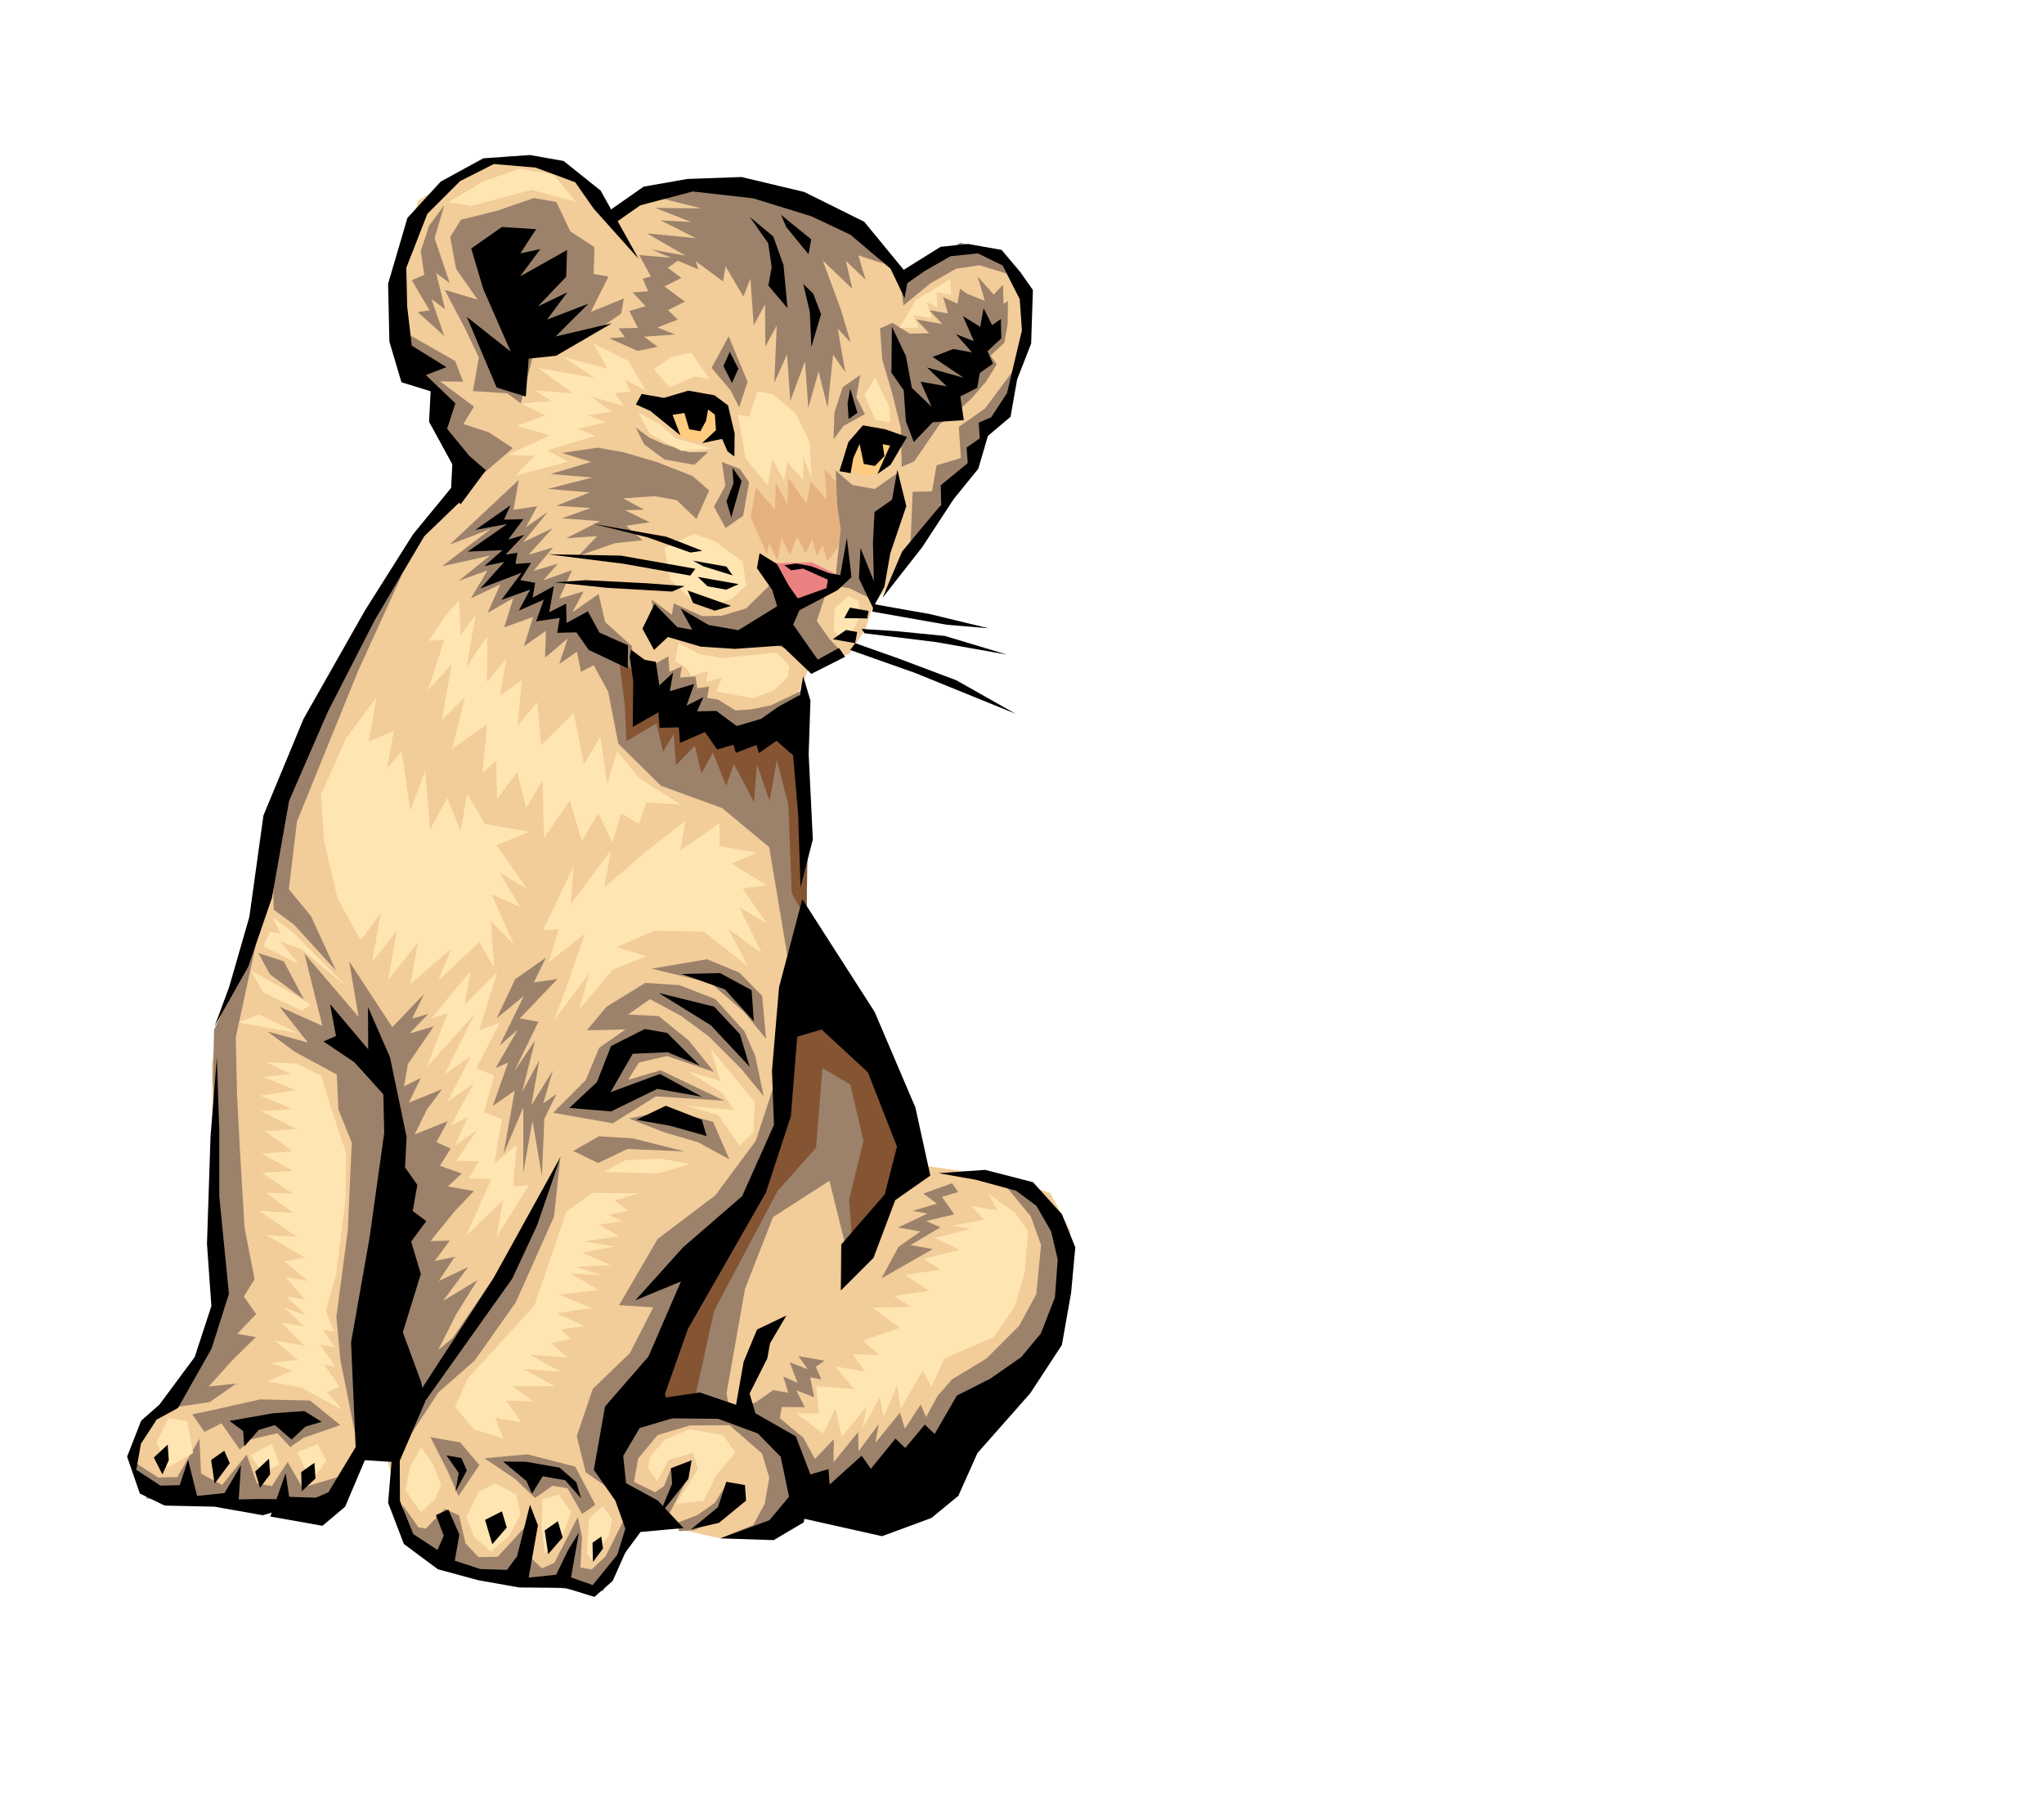 <?xml version="1.0" encoding="UTF-8"?>
<svg xmlns="http://www.w3.org/2000/svg" xmlns:xlink="http://www.w3.org/1999/xlink" version="1.2" baseProfile="tiny" width="540" height="480" viewport-fill="#fff"><defs/><g><polygon points="69,18, 82,8, 99,3, 118,5, 135,12, 149,21, 156,13, 165,9, 177,13, 183,28, 180,50, 164,91, 155,107, 154,114, 151,121, 141,127, 139,136, 155,206, 157,251, 126,342, 133,357, 128,376, 83,376, 75,368, 67,350, 61,350, 53,369, 4,369, 2,361, 5,354, 12,342, 16,321, 4,257, 4,244, 7,218, 9,179, 26,127, 43,93, 32,77, 30,70, 24,67, 16,49, 17,35, 18,23, 30,12, 40,7, 53,7, 62,12" fill="#f2cc99" transform="matrix(0.985 0.174 -0.174 0.985 96.744 27.213)"/><polygon points="142,79, 136,74, 138,82, 133,78, 133,84, 127,78, 128,85, 124,80, 125,87, 119,82, 119,90, 125,99, 125,96, 128,100, 128,94, 131,98, 132,93, 135,97, 136,93, 138,97, 139,94, 141,98, 143,94, 144,85" fill="#e5b27f" transform="matrix(0.985 0.174 -0.174 0.985 96.744 27.213)"/><polygon points="127,101, 132,100, 137,99, 144,101, 143,105, 135,110" fill="#eb8080" transform="matrix(0.985 0.174 -0.174 0.985 96.744 27.213)"/><polygon points="178,229, 157,248, 139,296, 126,349, 137,356, 158,357, 183,342, 212,332, 235,288, 235,261, 228,252, 212,250, 188,251" fill="#f2cc99" transform="matrix(0.985 0.174 -0.174 0.985 96.744 27.213)"/><g><polygon points="56,229, 48,241, 48,250, 57,281, 63,325, 71,338, 81,315, 76,321, 79,311, 83,301, 75,308, 80,298, 73,303, 76,296, 71,298, 74,292, 69,293, 74,284, 78,278, 71,278, 74,274, 68,273, 70,268, 66,267, 68,261, 60,266, 62,259, 65,253, 57,258, 59,251, 55,254, 55,248, 60,237, 54,240, 58,234, 54,236" fill="#9c826b" transform="matrix(0.985 0.174 -0.174 0.985 96.744 27.213)"/><polygon points="74,363, 79,368, 81,368, 85,362, 89,363, 92,370, 96,373, 101,372, 108,361, 110,371, 113,373, 116,371, 120,358, 122,363, 123,371, 126,371, 129,367, 132,357, 135,361, 130,376, 127,377, 94,378, 84,376, 76,371" fill="#9c826b" transform="matrix(0.985 0.174 -0.174 0.985 96.744 27.213)"/><polygon points="212,250, 219,251, 228,258, 236,270, 235,287, 225,304, 205,332, 177,343, 171,352, 158,357, 166,352, 168,346, 168,339, 165,333, 155,327, 155,323, 161,320, 165,316, 169,316, 167,312, 171,313, 168,308, 173,309, 170,306, 177,306, 175,308, 177,311, 174,311, 176,316, 171,315, 174,319, 168,320, 168,323, 175,327, 179,332, 183,326, 184,332, 189,323, 190,328, 194,320, 194,325, 199,316, 201,320, 204,313, 206,316, 208,310, 211,305, 219,298, 226,288, 229,279, 228,266, 224,259, 217,253" fill="#9c826b" transform="matrix(0.985 0.174 -0.174 0.985 96.744 27.213)"/><polygon points="151,205, 151,238, 149,252, 141,268, 128,282, 121,301, 130,300, 126,313, 118,324, 116,337, 120,346, 133,352, 133,340, 137,333, 145,329, 156,327, 153,319, 153,291, 157,271, 170,259, 178,277, 193,250, 174,216" fill="#9c826b" transform="matrix(0.985 0.174 -0.174 0.985 96.744 27.213)"/><polygon points="78,127, 90,142, 95,155, 108,164, 125,167, 139,175, 150,206, 152,191, 141,140, 121,148, 100,136" fill="#9c826b" transform="matrix(0.985 0.174 -0.174 0.985 96.744 27.213)"/><polygon points="21,58, 35,63, 38,68, 32,69, 42,74, 40,79, 47,80, 54,83, 45,94, 34,81, 32,73, 24,66" fill="#9c826b" transform="matrix(0.985 0.174 -0.174 0.985 96.744 27.213)"/><polygon points="71,34, 67,34, 66,27, 59,24, 54,17, 48,17, 39,22, 30,26, 28,31, 31,39, 38,46, 29,45, 36,54, 41,61, 41,70, 50,69, 54,71, 55,58, 67,52, 76,43, 76,39, 68,44" fill="#9c826b" transform="matrix(0.985 0.174 -0.174 0.985 96.744 27.213)"/><polygon points="139,74, 141,83, 143,89, 144,104, 148,104, 155,106, 154,86, 157,77, 155,72, 150,77, 144,77" fill="#9c826b" transform="matrix(0.985 0.174 -0.174 0.985 96.744 27.213)"/><polygon points="105,44, 102,53, 108,58, 111,62, 112,55" fill="#9c826b" transform="matrix(0.985 0.174 -0.174 0.985 96.744 27.213)"/><polygon points="141,48, 141,54, 144,58, 139,62, 137,66, 136,59, 137,52" fill="#9c826b" transform="matrix(0.985 0.174 -0.174 0.985 96.744 27.213)"/><polygon points="98,135, 104,130, 105,134, 108,132, 108,135, 112,134, 113,137, 116,136, 116,139, 119,139, 124,141, 128,140, 133,138, 140,133, 139,140, 126,146, 104,144" fill="#9c826b" transform="matrix(0.985 0.174 -0.174 0.985 96.744 27.213)"/><polygon points="97,116, 103,119, 103,116, 111,118, 116,117, 122,114, 127,107, 135,111, 142,107, 141,114, 145,118, 149,121, 145,125, 140,124, 127,121, 113,125, 100,124" fill="#9c826b" transform="matrix(0.985 0.174 -0.174 0.985 96.744 27.213)"/><polygon points="147,33, 152,35, 157,34, 153,31, 160,31, 156,28, 161,28, 159,24, 163,25, 163,21, 165,22, 170,23, 167,17, 172,21, 174,18, 175,23, 176,22, 177,28, 177,33, 174,37, 176,39, 174,44, 171,49, 168,53, 164,57, 159,68, 156,70, 154,60, 150,51, 146,43, 144,35" fill="#9c826b" transform="matrix(0.985 0.174 -0.174 0.985 96.744 27.213)"/><polygon points="85,72, 89,74, 93,75, 100,76, 105,75, 102,79, 94,79, 88,76" fill="#9c826b" transform="matrix(0.985 0.174 -0.174 0.985 96.744 27.213)"/><polygon points="86,214, 79,221, 76,232, 82,225, 78,239, 82,234, 78,245, 81,243, 79,255, 84,250, 84,267, 87,254, 90,271, 90,257, 95,271, 93,256, 95,249, 92,252, 93,243, 89,253, 89,241, 86,250, 87,236, 83,245, 87,231, 82,231, 90,219, 84,221" fill="#9c826b" transform="matrix(0.985 0.174 -0.174 0.985 96.744 27.213)"/></g><g><polygon points="93,68, 96,72, 100,73, 106,72, 108,66, 105,63, 100,62" fill="#ffcc7f" transform="matrix(0.985 0.174 -0.174 0.985 96.744 27.213)"/><polygon points="144,64, 142,68, 142,73, 146,74, 150,73, 154,64, 149,62" fill="#ffcc7f" transform="matrix(0.985 0.174 -0.174 0.985 96.744 27.213)"/></g><g><polygon points="57,91, 42,111, 52,105, 41,117, 53,112, 46,120, 53,116, 50,124, 57,119, 55,127, 61,122, 60,130, 67,126, 66,134, 71,129, 72,136, 77,130, 76,137, 80,133, 82,138, 86,135, 96,135, 94,129, 86,124, 83,117, 77,123, 79,117, 73,120, 75,112, 68,116, 71,111, 65,114, 69,107, 63,110, 68,102, 61,107, 66,98, 61,103, 63,97, 57,99" fill="#9c826b" transform="matrix(0.985 0.174 -0.174 0.985 96.744 27.213)"/><polygon points="83,79, 76,79, 67,82, 75,83, 65,88, 76,87, 65,92, 76,91, 68,96, 77,95, 70,99, 80,98, 72,104, 80,102, 76,108, 85,103, 92,101, 87,98, 93,96, 86,94, 91,93, 85,91, 93,89, 99,89, 105,93, 107,85, 102,82, 92,80" fill="#9c826b" transform="matrix(0.985 0.174 -0.174 0.985 96.744 27.213)"/><polygon points="109,77, 111,83, 109,89, 113,94, 117,90, 117,81, 114,78" fill="#9c826b" transform="matrix(0.985 0.174 -0.174 0.985 96.744 27.213)"/><polygon points="122,128, 127,126, 134,127, 136,129, 134,130, 130,128, 124,129" fill="#9c826b" transform="matrix(0.985 0.174 -0.174 0.985 96.744 27.213)"/><polygon points="78,27, 82,32, 80,33, 82,36, 78,37, 82,40, 78,42, 81,46, 76,47, 78,49, 74,50, 82,52, 87,50, 83,48, 91,46, 86,45, 91,42, 88,40, 92,37, 86,34, 90,31, 86,29, 89,26" fill="#9c826b" transform="matrix(0.985 0.174 -0.174 0.985 96.744 27.213)"/><polygon points="82,17, 92,20, 79,21, 90,25, 81,25, 94,28, 93,26, 101,30, 101,26, 107,33, 108,28, 111,40, 113,34, 115,45, 117,39, 119,54, 121,46, 124,58, 126,47, 129,59, 130,49, 134,58, 133,44, 137,48, 133,37, 137,40, 133,32, 126,20, 135,26, 132,19, 138,23, 135,17, 142,18, 132,11, 116,6, 94,6, 78,11, 92,12, 80,14, 90,16" fill="#9c826b" transform="matrix(0.985 0.174 -0.174 0.985 96.744 27.213)"/><polygon points="142,234, 132,227, 124,223, 115,220, 110,225, 118,224, 127,229, 135,236, 122,234, 115,237, 113,242, 121,238, 139,243, 121,245, 111,254, 95,254, 102,244, 104,235, 110,229, 100,231, 104,224, 113,216, 122,215, 132,217, 141,224, 145,230, 149,240" fill="#9c826b" transform="matrix(0.985 0.174 -0.174 0.985 96.744 27.213)"/><polygon points="115,252, 125,248, 137,249, 143,258, 134,255, 125,254" fill="#9c826b" transform="matrix(0.985 0.174 -0.174 0.985 96.744 27.213)"/><polygon points="114,212, 130,213, 140,219, 147,225, 144,214, 137,209, 128,207" fill="#9c826b" transform="matrix(0.985 0.174 -0.174 0.985 96.744 27.213)"/><polygon points="102,263, 108,258, 117,257, 131,258, 116,260, 109,265" fill="#9c826b" transform="matrix(0.985 0.174 -0.174 0.985 96.744 27.213)"/><polygon points="51,241, 35,224, 40,238, 23,224, 31,242, 19,239, 28,247, 17,246, 25,250, 37,254, 39,263, 44,271, 47,294, 48,317, 51,328, 60,351, 60,323, 53,262, 47,246" fill="#9c826b" transform="matrix(0.985 0.174 -0.174 0.985 96.744 27.213)"/><polygon points="2,364, 9,367, 14,366, 18,355, 20,364, 26,366, 31,357, 35,364, 39,364, 42,357, 47,363, 53,360, 59,357, 54,369, 7,373" fill="#9c826b" transform="matrix(0.985 0.174 -0.174 0.985 96.744 27.213)"/><polygon points="7,349, 19,345, 25,339, 18,341, 23,333, 28,326, 23,326, 27,320, 23,316, 25,311, 20,298, 15,277, 12,264, 9,249, 10,223, 3,248, 5,261, 15,307, 17,326, 11,343" fill="#9c826b" transform="matrix(0.985 0.174 -0.174 0.985 96.744 27.213)"/><polygon points="11,226, 15,231, 25,236, 18,227" fill="#9c826b" transform="matrix(0.985 0.174 -0.174 0.985 96.744 27.213)"/><polygon points="13,214, 19,217, 32,227, 23,214, 16,208, 15,190, 24,148, 31,121, 24,137, 14,170, 8,189" fill="#9c826b" transform="matrix(0.985 0.174 -0.174 0.985 96.744 27.213)"/><polygon points="202,254, 195,258, 199,260, 193,263, 197,263, 190,268, 196,268, 191,273, 188,282, 200,272, 194,272, 201,266, 197,265, 204,262, 200,258, 204,256" fill="#9c826b" transform="matrix(0.985 0.174 -0.174 0.985 96.744 27.213)"/></g><g><polygon points="151,213, 165,212, 179,225, 189,246, 187,262, 179,275, 176,263, 177,247, 171,233, 163,230, 165,251, 157,264, 146,298, 145,321, 133,326, 143,285, 154,260, 153,240" fill="#845433" transform="matrix(0.985 0.174 -0.174 0.985 96.744 27.213)"/><polygon points="91,132, 95,145, 97,154, 104,148, 107,155, 109,150, 111,158, 115,152, 118,159, 120,153, 125,161, 126,155, 133,164, 132,154, 137,163, 137,152, 142,163, 147,186, 152,192, 148,167, 141,143, 124,145, 105,143" fill="#845433" transform="matrix(0.985 0.174 -0.174 0.985 96.744 27.213)"/></g><g><polygon points="31,57, 23,52, 26,51, 20,44, 23,42, 21,36, 22,29, 25,23, 24,32, 30,43, 26,41, 30,50, 26,48" fill="#9c826b" transform="matrix(0.985 0.174 -0.174 0.985 96.744 27.213)"/><polygon points="147,21, 149,28, 155,21, 161,16, 167,14, 175,15, 173,11, 161,9" fill="#9c826b" transform="matrix(0.985 0.174 -0.174 0.985 96.744 27.213)"/><polygon points="181,39, 175,51, 169,57, 171,65, 165,68, 165,75, 160,76, 162,91, 171,71, 180,51" fill="#9c826b" transform="matrix(0.985 0.174 -0.174 0.985 96.744 27.213)"/><polygon points="132,346, 139,348, 141,346, 142,341, 147,342, 143,355, 133,350" fill="#9c826b" transform="matrix(0.985 0.174 -0.174 0.985 96.744 27.213)"/><polygon points="146,355, 151,352, 155,348, 157,343, 160,349, 151,356, 147,357" fill="#9c826b" transform="matrix(0.985 0.174 -0.174 0.985 96.744 27.213)"/><polygon points="99,266, 100,281, 94,305, 86,322, 78,332, 72,346, 73,331, 91,291" fill="#9c826b" transform="matrix(0.985 0.174 -0.174 0.985 96.744 27.213)"/><polygon points="20,347, 32,342, 45,340, 54,345, 45,350, 42,353, 38,350, 31,353, 29,356, 23,350, 19,353, 15,349" fill="#9c826b" transform="matrix(0.985 0.174 -0.174 0.985 96.744 27.213)"/><polygon points="78,344, 86,344, 92,349, 88,358, 84,352" fill="#9c826b" transform="matrix(0.985 0.174 -0.174 0.985 96.744 27.213)"/><polygon points="93,347, 104,344, 117,345, 124,354, 121,357, 116,351, 112,351, 108,355, 102,351" fill="#9c826b" transform="matrix(0.985 0.174 -0.174 0.985 96.744 27.213)"/></g><g><polygon points="105,12, 111,18, 113,24, 113,29, 119,34, 116,23, 112,16" transform="matrix(0.985 0.174 -0.174 0.985 96.744 27.213)"/><polygon points="122,27, 125,34, 127,43, 128,34, 125,29" transform="matrix(0.985 0.174 -0.174 0.985 96.744 27.213)"/><polygon points="115,13, 122,19, 122,15, 113,10" transform="matrix(0.985 0.174 -0.174 0.985 96.744 27.213)"/></g><g><polygon points="116,172, 107,182, 98,193, 98,183, 90,199, 89,189, 84,207, 88,206, 87,215, 95,206, 93,219, 91,230, 98,216, 97,226, 104,214, 112,209, 104,208, 113,202, 126,200, 139,207, 132,198, 142,203, 134,192, 142,195, 134,187, 140,185, 130,181, 136,177, 126,177, 125,171, 116,180" fill="#ffe5b2" transform="matrix(0.985 0.174 -0.174 0.985 96.744 27.213)"/><polygon points="74,220, 67,230, 67,221, 59,235, 63,233, 60,248, 70,232, 65,249, 71,243, 67,256, 73,250, 69,262, 73,259, 71,267, 76,262, 72,271, 78,270, 76,275, 82,274, 78,290, 86,279, 86,289, 92,274, 88,275, 87,264, 82,270, 82,258, 77,257, 78,247, 73,246, 77,233, 72,236" fill="#ffe5b2" transform="matrix(0.985 0.174 -0.174 0.985 96.744 27.213)"/><polygon points="133,230, 147,242, 148,250, 145,254, 138,247, 129,246, 142,245, 138,241, 128,237, 137,238" fill="#ffe5b2" transform="matrix(0.985 0.174 -0.174 0.985 96.744 27.213)"/><polygon points="133,261, 125,261, 116,263, 111,267, 125,265" fill="#ffe5b2" transform="matrix(0.985 0.174 -0.174 0.985 96.744 27.213)"/><polygon points="121,271, 109,273, 103,279, 99,305, 92,316, 85,327, 83,335, 89,340, 97,341, 94,336, 101,336, 96,331, 103,330, 97,327, 108,325, 99,322, 109,321, 100,318, 110,317, 105,314, 110,312, 107,310, 113,308, 105,306, 114,303, 105,301, 115,298, 107,295, 115,294, 108,293, 117,291, 109,289, 117,286, 109,286, 118,283, 112,281, 118,279, 114,278, 119,276, 115,274" fill="#ffe5b2" transform="matrix(0.985 0.174 -0.174 0.985 96.744 27.213)"/><polygon points="79,364, 74,359, 74,353, 76,347, 80,351, 83,356, 82,360" fill="#ffe5b2" transform="matrix(0.985 0.174 -0.174 0.985 96.744 27.213)"/><polygon points="91,363, 93,356, 97,353, 103,355, 105,360, 103,366, 99,371, 94,368" fill="#ffe5b2" transform="matrix(0.985 0.174 -0.174 0.985 96.744 27.213)"/><polygon points="110,355, 114,353, 118,357, 117,363, 113,369, 111,362" fill="#ffe5b2" transform="matrix(0.985 0.174 -0.174 0.985 96.744 27.213)"/><polygon points="126,354, 123,358, 124,367, 126,369, 129,361, 129,357" fill="#ffe5b2" transform="matrix(0.985 0.174 -0.174 0.985 96.744 27.213)"/><polygon points="30,154, 24,166, 20,182, 23,194, 29,208, 37,218, 41,210, 41,223, 46,214, 46,227, 52,216, 52,227, 61,216, 59,225, 68,213, 73,219, 70,207, 77,212, 69,200, 77,202, 70,194, 78,197, 68,187, 76,182, 64,182, 58,175, 58,185, 53,177, 50,186, 46,171, 44,182, 39,167, 36,172, 36,162, 30,166" fill="#ffe5b2" transform="matrix(0.985 0.174 -0.174 0.985 96.744 27.213)"/><polygon points="44,130, 41,137, 45,136, 43,150, 48,142, 48,157, 53,150, 52,164, 60,156, 61,169, 64,165, 66,175, 70,167, 74,176, 77,168, 80,183, 85,172, 90,182, 93,174, 98,181, 99,173, 104,175, 105,169, 114,168, 102,163, 95,157, 94,166, 90,154, 87,162, 82,149, 75,159, 72,148, 68,155, 67,143, 62,148, 62,138, 58,145, 56,133, 52,142, 52,128, 49,134, 47,125" fill="#ffe5b2" transform="matrix(0.985 0.174 -0.174 0.985 96.744 27.213)"/><polygon points="13,216, 19,219, 36,231, 22,223, 16,222, 22,227, 12,224, 13,220, 16,220" fill="#ffe5b2" transform="matrix(0.985 0.174 -0.174 0.985 96.744 27.213)"/><polygon points="10,231, 14,236, 25,239, 27,237, 19,234" fill="#ffe5b2" transform="matrix(0.985 0.174 -0.174 0.985 96.744 27.213)"/><polygon points="9,245, 14,242, 25,245, 13,245" fill="#ffe5b2" transform="matrix(0.985 0.174 -0.174 0.985 96.744 27.213)"/><polygon points="33,255, 26,253, 18,254, 25,256, 18,258, 27,260, 18,263, 27,265, 19,267, 29,270, 21,272, 29,276, 21,278, 30,281, 22,283, 31,287, 24,288, 32,292, 23,293, 34,298, 26,299, 37,303, 32,305, 39,309, 33,309, 39,314, 34,314, 40,318, 34,317, 40,321, 34,321, 41,326, 33,326, 40,330, 33,332, 39,333, 33,337, 42,337, 54,341, 49,337, 52,335, 47,330, 50,330, 45,325, 49,325, 45,321, 48,321, 45,316, 46,306, 45,286, 43,274, 36,261" fill="#ffe5b2" transform="matrix(0.985 0.174 -0.174 0.985 96.744 27.213)"/><polygon points="7,358, 9,351, 14,351, 17,359, 11,364" fill="#ffe5b2" transform="matrix(0.985 0.174 -0.174 0.985 96.744 27.213)"/><polygon points="44,354, 49,351, 52,355, 49,361" fill="#ffe5b2" transform="matrix(0.985 0.174 -0.174 0.985 96.744 27.213)"/><polygon points="32,357, 37,353, 40,358, 36,361" fill="#ffe5b2" transform="matrix(0.985 0.174 -0.174 0.985 96.744 27.213)"/><polygon points="139,334, 145,330, 154,330, 158,334, 154,341, 152,348, 145,350, 149,340, 147,336, 141,339, 139,345, 136,342, 136,339" fill="#ffe5b2" transform="matrix(0.985 0.174 -0.174 0.985 96.744 27.213)"/><polygon points="208,259, 215,259, 212,255, 220,259, 224,263, 225,274, 224,283, 220,292, 208,300, 206,308, 203,304, 199,315, 197,309, 195,318, 193,313, 190,322, 190,316, 185,325, 182,318, 180,325, 172,321, 178,320, 176,313, 186,312, 180,307, 188,307, 184,303, 191,302, 186,299, 195,294, 187,290, 197,288, 192,286, 201,283, 194,280, 203,277, 198,275, 207,271, 200,269, 209,265, 204,265, 212,262" fill="#ffe5b2" transform="matrix(0.985 0.174 -0.174 0.985 96.744 27.213)"/><polygon points="106,126, 106,131, 109,132, 111,134, 115,132, 115,135, 119,133, 118,137, 123,137, 128,137, 133,134, 136,130, 136,127, 132,124, 118,128, 112,128, 106,126, 106,126, 106,126" fill="#ffe5b2" transform="matrix(0.985 0.174 -0.174 0.985 96.744 27.213)"/><polygon points="107,114, 101,110, 98,102, 105,97, 111,98, 119,102, 121,108, 118,112, 113,115" fill="#ffe5b2" transform="matrix(0.985 0.174 -0.174 0.985 96.744 27.213)"/><polygon points="148,106, 145,110, 146,116, 150,118, 152,111, 151,107" fill="#ffe5b2" transform="matrix(0.985 0.174 -0.174 0.985 96.744 27.213)"/><polygon points="80,55, 70,52, 75,58, 63,57, 72,61, 57,61, 67,66, 57,67, 62,69, 54,71, 61,73, 54,77, 63,78, 53,85, 60,84, 56,90, 69,84, 63,82, 75,76, 70,75, 77,72, 72,71, 78,69, 72,66, 81,67, 78,64, 82,63, 80,60, 86,62" fill="#ffe5b2" transform="matrix(0.985 0.174 -0.174 0.985 96.744 27.213)"/><polygon points="87,56, 91,52, 96,50, 102,56, 98,56, 92,60" fill="#ffe5b2" transform="matrix(0.985 0.174 -0.174 0.985 96.744 27.213)"/><polygon points="85,68, 89,73, 98,76, 106,74, 96,73, 91,70" fill="#ffe5b2" transform="matrix(0.985 0.174 -0.174 0.985 96.744 27.213)"/><polygon points="115,57, 114,64, 111,64, 115,75, 122,81, 122,74, 126,79, 126,74, 131,78, 130,72, 133,77, 131,68, 126,61, 119,57" fill="#ffe5b2" transform="matrix(0.985 0.174 -0.174 0.985 96.744 27.213)"/><polygon points="145,48, 143,53, 147,59, 151,59, 150,55" fill="#ffe5b2" transform="matrix(0.985 0.174 -0.174 0.985 96.744 27.213)"/><polygon points="26,22, 34,15, 43,10, 52,10, 59,16, 47,15, 32,22" fill="#ffe5b2" transform="matrix(0.985 0.174 -0.174 0.985 96.744 27.213)"/><polygon points="160,19, 152,26, 149,34, 154,33, 152,30, 157,30, 155,26, 158,27, 157,23, 161,23" fill="#ffe5b2" transform="matrix(0.985 0.174 -0.174 0.985 96.744 27.213)"/></g><g><polygon points="98,117, 105,122, 109,122, 105,117, 113,120, 121,120, 130,112, 128,108, 123,103, 123,99, 128,101, 132,106, 135,109, 142,105, 142,101, 145,101, 145,91, 148,101, 145,105, 136,112, 135,116, 143,124, 148,120, 150,122, 142,128, 133,122, 121,125, 112,126, 103,125, 100,129, 96,124" transform="matrix(0.985 0.174 -0.174 0.985 96.744 27.213)"/><polygon points="146,118, 152,118, 152,115, 149,115" transform="matrix(0.985 0.174 -0.174 0.985 96.744 27.213)"/><polygon points="148,112, 154,111, 154,109, 149,109" transform="matrix(0.985 0.174 -0.174 0.985 96.744 27.213)"/><polygon points="106,112, 108,115, 114,116, 118,114" transform="matrix(0.985 0.174 -0.174 0.985 96.744 27.213)"/><polygon points="108,108, 111,110, 116,110, 119,108" transform="matrix(0.985 0.174 -0.174 0.985 96.744 27.213)"/><polygon points="106,104, 109,105, 117,106, 115,104" transform="matrix(0.985 0.174 -0.174 0.985 96.744 27.213)"/><polygon points="50,25, 41,26, 34,33, 39,43, 49,58, 36,51, 47,68, 55,69, 54,59, 61,57, 74,46, 60,52, 67,42, 57,48, 61,40, 54,45, 60,36, 59,29, 48,38, 52,30, 47,32" transform="matrix(0.985 0.174 -0.174 0.985 96.744 27.213)"/><polygon points="147,34, 152,41, 155,49, 161,53, 157,47, 164,47, 158,43, 168,44, 159,40, 164,37, 169,37, 164,33, 169,34, 165,28, 170,30, 170,25, 173,29, 175,27, 176,32, 173,36, 175,39, 172,42, 172,46, 168,49, 170,55, 162,57, 158,63, 155,58, 153,50, 149,46" transform="matrix(0.985 0.174 -0.174 0.985 96.744 27.213)"/><polygon points="155,71, 159,80, 157,93, 157,102, 155,108, 150,101, 149,93, 154,101, 152,91, 151,83, 155,79" transform="matrix(0.985 0.174 -0.174 0.985 96.744 27.213)"/><polygon points="112,78, 115,81, 114,91, 112,87, 113,82" transform="matrix(0.985 0.174 -0.174 0.985 96.744 27.213)"/><polygon points="78,28, 64,17, 58,11, 47,9, 36,10, 28,16, 21,26, 18,41, 20,51, 23,61, 33,65, 28,68, 37,74, 36,81, 43,87, 48,90, 43,100, 40,98, 39,90, 31,80, 30,72, 22,71, 17,61, 14,46, 16,28, 23,17, 33,9, 45,6, 54,6, 65,12" transform="matrix(0.985 0.174 -0.174 0.985 96.744 27.213)"/><polygon points="67,18, 76,9, 87,5, 101,2, 118,3, 135,8, 149,20, 149,26, 144,19, 132,12, 121,9, 105,7, 89,8, 76,14, 70,20" transform="matrix(0.985 0.174 -0.174 0.985 96.744 27.213)"/><polygon points="56,98, 48,106, 56,103, 47,112, 56,110, 52,115, 57,113, 52,121, 62,115, 58,123, 65,119, 63,125, 69,121, 68,127, 74,125, 74,129, 79,128, 83,132, 94,135, 93,129, 85,127, 81,122, 76,126, 75,121, 71,124, 71,117, 66,121, 66,117, 62,117, 64,112, 60,113, 60,110, 57,111, 61,105, 57,107, 60,101, 55,102" transform="matrix(0.985 0.174 -0.174 0.985 96.744 27.213)"/><polygon points="101,132, 103,138, 106,134, 106,139, 112,136, 111,142, 115,139, 114,143, 119,142, 125,145, 131,142, 135,138, 140,134, 140,129, 143,135, 145,149, 150,171, 149,184, 145,165, 141,150, 136,147, 132,151, 131,149, 126,152, 125,150, 121,152, 117,148, 111,152, 110,148, 105,149, 104,145, 98,150, 96,138, 94,132, 94,130, 98,132" transform="matrix(0.985 0.174 -0.174 0.985 96.744 27.213)"/><polygon points="41,94, 32,110, 23,132, 12,163, 6,190, 7,217, 5,236, 3,247, 9,230, 12,211, 12,185, 18,160, 26,134, 35,110, 43,99" transform="matrix(0.985 0.174 -0.174 0.985 96.744 27.213)"/><polygon points="32,246, 41,250, 50,257, 52,267, 53,295, 53,323, 59,350, 54,363, 51,365, 44,366, 42,360, 40,372, 54,372, 59,366, 62,353, 71,352, 75,335, 73,330, 66,318, 68,302, 64,294, 67,288, 63,286, 63,279, 59,275, 58,267, 56,262, 50,247, 42,235, 44,246, 32,236, 35,244" transform="matrix(0.985 0.174 -0.174 0.985 96.744 27.213)"/><polygon points="134,324, 146,320, 159,322, 173,327, 179,337, 179,349, 172,355, 158,357, 170,350, 174,343, 170,333, 163,328, 152,326, 134,329" transform="matrix(0.985 0.174 -0.174 0.985 96.744 27.213)"/><polygon points="173,339, 183,334, 184,338, 191,329, 194,332, 199,323, 202,325, 206,318, 209,320, 213,309, 221,303, 228,296, 232,289, 234,279, 233,269, 230,262, 225,256, 219,253, 208,252, 198,252, 210,249, 223,250, 232,257, 237,265, 238,277, 238,291, 232,305, 221,323, 218,335, 212,342, 200,349, 178,348" transform="matrix(0.985 0.174 -0.174 0.985 96.744 27.213)"/><polygon points="165,296, 158,301, 156,310, 156,323, 162,324, 159,318, 162,308, 162,304" transform="matrix(0.985 0.174 -0.174 0.985 96.744 27.213)"/><polygon points="99,252, 105,244, 107,234, 115,228, 121,228, 131,235, 122,233, 113,235, 109,246, 121,239, 133,243, 121,243, 110,251" transform="matrix(0.985 0.174 -0.174 0.985 96.744 27.213)"/><polygon points="117,252, 124,247, 134,249, 136,253, 126,252" transform="matrix(0.985 0.174 -0.174 0.985 96.744 27.213)"/><polygon points="117,218, 132,224, 144,233, 140,225, 132,219, 117,218, 117,218, 117,218" transform="matrix(0.985 0.174 -0.174 0.985 96.744 27.213)"/><polygon points="122,212, 134,214, 143,221, 141,213, 132,210" transform="matrix(0.985 0.174 -0.174 0.985 96.744 27.213)"/><polygon points="69,352, 70,363, 76,373, 86,378, 97,379, 108,379, 120,377, 128,378, 132,373, 135,361, 133,358, 132,366, 127,375, 121,374, 121,362, 119,367, 117,374, 110,376, 110,362, 107,357, 106,371, 104,375, 97,376, 90,375, 90,368, 86,362, 83,364, 86,369, 85,373, 78,370, 73,362, 71,351" transform="matrix(0.985 0.174 -0.174 0.985 96.744 27.213)"/><polygon points="100,360, 96,363, 99,369, 102,364" transform="matrix(0.985 0.174 -0.174 0.985 96.744 27.213)"/><polygon points="115,360, 112,363, 114,369, 117,364" transform="matrix(0.985 0.174 -0.174 0.985 96.744 27.213)"/><polygon points="127,362, 125,364, 126,369, 128,365" transform="matrix(0.985 0.174 -0.174 0.985 96.744 27.213)"/><polygon points="5,255, 7,276, 11,304, 15,320, 13,334, 6,348, 2,353, 0,363, 5,372, 12,374, 25,372, 38,372, 44,369, 42,367, 36,368, 31,369, 30,360, 27,368, 20,370, 16,361, 15,368, 10,369, 3,366, 3,359, 6,352, 11,348, 17,331, 19,316, 12,291, 9,274" transform="matrix(0.985 0.174 -0.174 0.985 96.744 27.213)"/><polygon points="10,358, 7,362, 10,366, 11,362" transform="matrix(0.985 0.174 -0.174 0.985 96.744 27.213)"/><polygon points="25,357, 22,360, 24,366, 27,360" transform="matrix(0.985 0.174 -0.174 0.985 96.744 27.213)"/><polygon points="37,357, 34,361, 36,365, 38,361" transform="matrix(0.985 0.174 -0.174 0.985 96.744 27.213)"/><polygon points="49,356, 46,359, 47,364, 50,360" transform="matrix(0.985 0.174 -0.174 0.985 96.744 27.213)"/><polygon points="130,101, 132,102, 135,101, 139,102, 143,103, 142,101, 137,100, 133,100" transform="matrix(0.985 0.174 -0.174 0.985 96.744 27.213)"/><polygon points="106,48, 105,52, 108,56, 109,52" transform="matrix(0.985 0.174 -0.174 0.985 96.744 27.213)"/><polygon points="139,52, 139,56, 140,60, 142,58, 141,56" transform="matrix(0.985 0.174 -0.174 0.985 96.744 27.213)"/><polygon points="25,349, 29,351, 30,355, 33,350, 37,348, 42,351, 45,347, 49,345, 44,343, 36,345" transform="matrix(0.985 0.174 -0.174 0.985 96.744 27.213)"/><polygon points="98,347, 105,351, 107,354, 109,349, 115,349, 120,353, 118,349, 113,346, 104,346" transform="matrix(0.985 0.174 -0.174 0.985 96.744 27.213)"/><polygon points="83,348, 87,352, 87,357, 89,351, 87,348" transform="matrix(0.985 0.174 -0.174 0.985 96.744 27.213)"/><polygon points="155,107, 163,107, 170,107, 186,108, 175,109, 155,109" transform="matrix(0.985 0.174 -0.174 0.985 96.744 27.213)"/><polygon points="153,114, 162,113, 175,112, 192,114, 173,114, 154,115" transform="matrix(0.985 0.174 -0.174 0.985 96.744 27.213)"/><polygon points="152,118, 164,120, 180,123, 197,129, 169,123, 151,120" transform="matrix(0.985 0.174 -0.174 0.985 96.744 27.213)"/><polygon points="68,109, 87,106, 107,106, 106,108, 88,108" transform="matrix(0.985 0.174 -0.174 0.985 96.744 27.213)"/><polygon points="105,111, 95,112, 79,114, 71,116, 85,115, 102,113" transform="matrix(0.985 0.174 -0.174 0.985 96.744 27.213)"/><polygon points="108,101, 98,99, 87,99, 78,99, 93,100, 105,102" transform="matrix(0.985 0.174 -0.174 0.985 96.744 27.213)"/><polygon points="85,63, 91,63, 97,60, 104,60, 108,62, 111,69, 112,75, 110,74, 108,71, 103,73, 106,69, 105,65, 103,64, 103,67, 102,70, 99,70, 97,66, 94,67, 97,72, 88,67, 84,66" transform="matrix(0.985 0.174 -0.174 0.985 96.744 27.213)"/><polygon points="140,74, 141,66, 144,61, 150,61, 156,62, 153,70, 150,73, 152,65, 150,65, 151,68, 149,71, 146,71, 144,66, 143,70, 143,74" transform="matrix(0.985 0.174 -0.174 0.985 96.744 27.213)"/><polygon points="146,20, 156,11, 163,9, 172,9, 178,14, 182,18, 184,32, 182,42, 182,52, 177,58, 176,67, 171,76, 165,90, 157,105, 160,92, 164,85, 168,78, 167,73, 173,66, 172,62, 175,59, 174,55, 177,53, 180,46, 181,29, 179,21, 173,13, 166,11, 159,13, 153,18, 148,23" transform="matrix(0.985 0.174 -0.174 0.985 96.744 27.213)"/><polygon points="150,187, 148,211, 150,233, 153,247, 148,267, 135,283, 125,299, 136,292, 131,313, 122,328, 122,345, 129,352, 133,359, 133,367, 137,359, 148,356, 140,350, 131,347, 129,340, 132,332, 140,328, 137,322, 140,304, 154,265, 157,244, 155,223, 161,220, 175,229, 186,247, 185,260, 176,275, 178,287, 185,277, 188,261, 196,253, 189,236, 174,213" transform="matrix(0.985 0.174 -0.174 0.985 96.744 27.213)"/><polygon points="147,338, 142,341, 143,345, 141,354, 147,343" transform="matrix(0.985 0.174 -0.174 0.985 96.744 27.213)"/><polygon points="157,342, 156,349, 150,356, 157,353, 163,346, 162,342" transform="matrix(0.985 0.174 -0.174 0.985 96.744 27.213)"/><polygon points="99,265, 96,284, 92,299, 73,339, 73,333, 87,300" transform="matrix(0.985 0.174 -0.174 0.985 96.744 27.213)"/></g></g></svg>